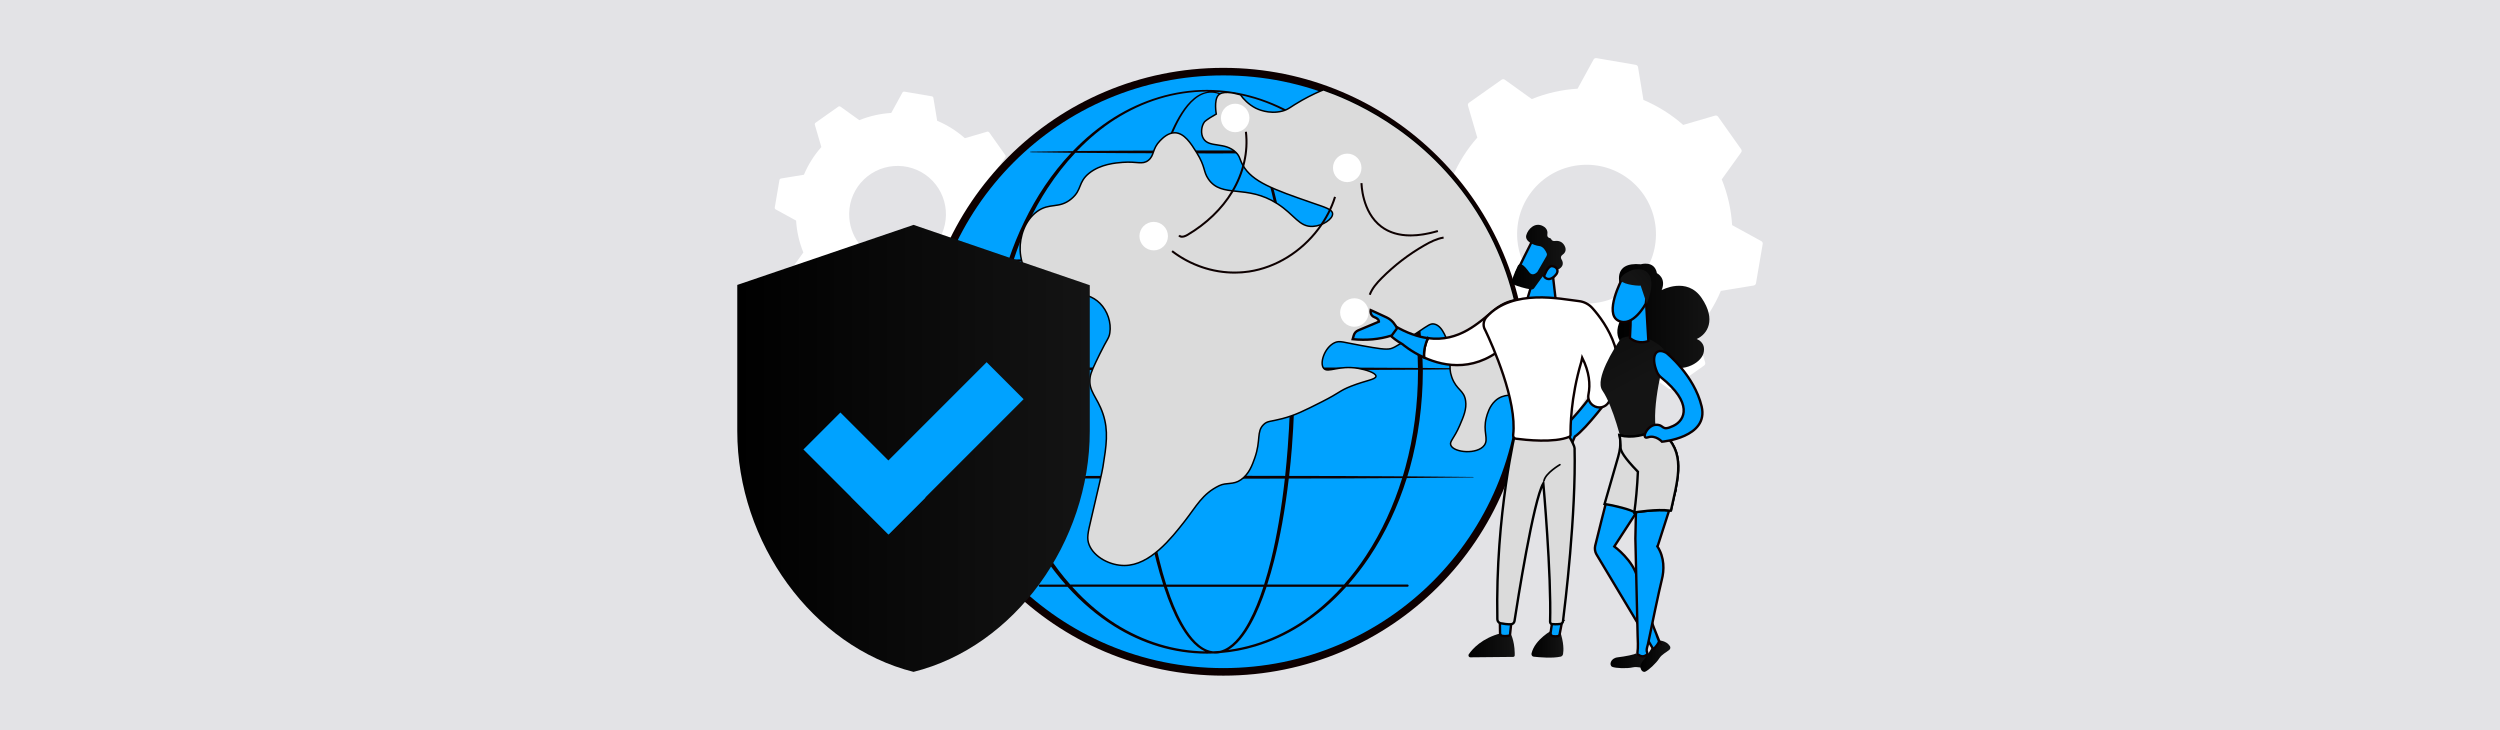 <?xml version="1.0" encoding="UTF-8"?><svg xmlns="http://www.w3.org/2000/svg" xmlns:xlink="http://www.w3.org/1999/xlink" viewBox="0 0 1000 292"><defs><style>.cls-1{fill:url(#linear-gradient-8);}.cls-2{fill:url(#linear-gradient-7);}.cls-3{fill:url(#linear-gradient-5);}.cls-4{fill:url(#linear-gradient-6);}.cls-5{fill:url(#linear-gradient-9);}.cls-6{fill:url(#linear-gradient-4);}.cls-7{fill:url(#linear-gradient-3);}.cls-8{fill:url(#linear-gradient-2);}.cls-9{fill:#e3e3e6;}.cls-10,.cls-11{fill:#fff;}.cls-12{fill:#0d0000;}.cls-13,.cls-11,.cls-14{stroke-width:.96px;}.cls-13,.cls-11,.cls-14,.cls-15,.cls-16{stroke-miterlimit:10;}.cls-13,.cls-11,.cls-16{stroke:#0d0000;}.cls-13,.cls-17,.cls-16{fill:#00a2ff;}.cls-18{fill:url(#linear-gradient-10);}.cls-19{fill:url(#linear-gradient-11);}.cls-20{fill:url(#linear-gradient);fill-rule:evenodd;}.cls-14,.cls-15{fill:#dbdbdb;stroke:#000;}.cls-15{stroke-width:.6px;}.cls-16{stroke-width:3.02px;}</style><linearGradient id="linear-gradient" x1="294.91" y1="179.35" x2="435.91" y2="179.35" gradientUnits="userSpaceOnUse"><stop offset="0" stop-color="#000"/><stop offset="1" stop-color="#141414"/></linearGradient><linearGradient id="linear-gradient-2" x1="612.59" y1="257.51" x2="625.36" y2="257.51" xlink:href="#linear-gradient"/><linearGradient id="linear-gradient-3" x1="587.39" y1="258.03" x2="605.89" y2="258.03" xlink:href="#linear-gradient"/><linearGradient id="linear-gradient-4" x1="604.64" y1="102.88" x2="626.26" y2="102.88" xlink:href="#linear-gradient"/><linearGradient id="linear-gradient-5" x1="769.01" y1="60.09" x2="701.97" y2="97.11" gradientUnits="userSpaceOnUse"><stop offset="0" stop-color="#00a2ff"/><stop offset="1" stop-color="#26b0ff"/></linearGradient><linearGradient id="linear-gradient-6" x1="627.23" y1="186.67" x2="542.43" y2="217.44" xlink:href="#linear-gradient"/><linearGradient id="linear-gradient-7" x1="644.2" y1="264.4" x2="659.9" y2="264.4" xlink:href="#linear-gradient"/><linearGradient id="linear-gradient-8" x1="656.18" y1="262.47" x2="668.14" y2="262.47" xlink:href="#linear-gradient"/><linearGradient id="linear-gradient-9" x1="646.94" y1="126.34" x2="683.77" y2="126.34" xlink:href="#linear-gradient"/><linearGradient id="linear-gradient-10" x1="4751.22" y1="145.92" x2="4706.46" y2="208.72" gradientTransform="translate(5349.93 532.99) rotate(-172.84) scale(1 -1)" xlink:href="#linear-gradient"/><linearGradient id="linear-gradient-11" x1="-7961.34" y1="1335.31" x2="-7984.17" y2="1362.45" gradientTransform="translate(8754 -42.83) rotate(8.57)" xlink:href="#linear-gradient"/></defs><g id="BG"><rect class="cls-9" x="-1.36" y="-.5" width="1002.71" height="293"/></g><g id="Layer_1"><path class="cls-10" d="M704.52,96.45l-11.67-6.4c-.38-6.2-1.75-12.38-4.15-18.3l7.76-10.79c.27-.38.27-.89,0-1.27l-9.23-13.02c-.26-.38-.76-.55-1.2-.42l-12.76,3.72c-4.79-4.23-10.17-7.58-15.9-10l-2.16-13.12c-.07-.46-.44-.82-.9-.91l-15.73-2.69c-.46-.08-.92.14-1.15.56l-6.4,11.67c-6.21.37-12.39,1.75-18.32,4.15l-10.8-7.75c-.38-.27-.89-.27-1.27,0l-13.03,9.21c-.38.27-.55.76-.42,1.2l3.73,12.75c-4.23,4.78-7.58,10.17-10,15.89l-13.14,2.16c-.46.07-.82.44-.91.89l-2.69,15.72h0c-.08.48.15.93.56,1.15l11.67,6.4c.38,6.2,1.75,12.38,4.15,18.3l-7.76,10.79c-.27.38-.27.89,0,1.27l9.22,13.02c.26.38.76.55,1.2.42l12.77-3.72c4.79,4.23,10.17,7.58,15.9,10l2.17,13.12c.07.46.44.82.89.91l15.73,2.69c.46.08.92-.14,1.15-.56l6.4-11.67c6.21-.37,12.39-1.75,18.32-4.15l10.8,7.75c.38.27.89.27,1.27,0l13.03-9.21c.38-.27.55-.76.42-1.2l-3.73-12.76c4.23-4.78,7.59-10.17,10-15.89l13.14-2.16c.46-.08.82-.44.91-.9l2.69-15.72c.08-.46-.15-.91-.56-1.14ZM613.51,75.61c9.95-11.63,27.51-13,39.17-3.05,11.64,9.98,13.01,27.51,3.06,39.14-4.82,5.63-11.56,9.06-18.95,9.63-7.4.59-14.58-1.76-20.22-6.58-1.06-.89-2.04-1.87-2.93-2.9h0c-3.9-4.45-6.24-10.02-6.71-16.03-.57-7.39,1.76-14.57,6.58-20.21Z"/><path class="cls-10" d="M407.75,87.66l-8.14-4.46c-.26-4.32-1.22-8.63-2.9-12.75l5.41-7.52c.19-.26.19-.62,0-.89l-6.43-9.07c-.18-.26-.53-.38-.84-.29l-8.9,2.6c-3.34-2.95-7.09-5.29-11.08-6.97l-1.51-9.15c-.05-.32-.3-.57-.63-.63l-10.97-1.87c-.32-.06-.64.1-.8.39l-4.46,8.13c-4.33.26-8.64,1.22-12.77,2.89l-7.53-5.4c-.26-.19-.62-.19-.89,0l-9.08,6.42c-.26.18-.38.53-.29.84l2.6,8.89c-2.95,3.33-5.29,7.09-6.97,11.07l-9.16,1.51c-.32.05-.57.3-.63.62l-1.87,10.96h0c-.06.33.1.65.39.8l8.14,4.46c.26,4.32,1.22,8.63,2.9,12.75l-5.41,7.52c-.19.26-.19.62,0,.89l6.43,9.07c.18.26.53.38.84.29l8.9-2.6c3.34,2.95,7.09,5.29,11.08,6.97l1.51,9.15c.05.32.3.57.62.63l10.97,1.87c.32.06.64-.1.8-.39l4.46-8.13c4.33-.26,8.64-1.22,12.77-2.89l7.53,5.4c.26.19.62.19.89,0l9.08-6.42c.26-.18.38-.53.29-.84l-2.6-8.89c2.95-3.33,5.29-7.09,6.97-11.07l9.16-1.51c.32-.06.57-.3.63-.63l1.87-10.96c.06-.32-.1-.64-.39-.79ZM344.3,73.13c6.93-8.1,19.18-9.06,27.31-2.13,8.11,6.96,9.07,19.18,2.14,27.28-3.36,3.93-8.06,6.31-13.21,6.71-5.16.41-10.16-1.23-14.1-4.59-.74-.62-1.42-1.3-2.04-2.02h0c-2.72-3.1-4.35-6.98-4.68-11.18-.4-5.15,1.23-10.15,4.59-14.09Z"/><circle class="cls-16" cx="489.34" cy="148.7" r="120.05"/><path class="cls-12" d="M598.34,147.43l-28.14-.25h-1.09c-.2-12.59-1.89-25.17-5.27-37.31-.51-1.81-1.07-3.6-1.66-5.38h1.26s25.9-.26,25.9-.26c.05,0,.08-.04.08-.08,0-.05-.04-.09-.08-.09l-25.9-.25h-1.49c-3.49-10.4-8.26-20.37-14.38-29.47-3.14-4.67-6.65-9.1-10.52-13.2l3.86-.03c6.13-.09,12.26-.14,18.38-.25.05,0,.08-.04.08-.08,0-.05-.04-.09-.08-.09-6.13-.12-12.26-.17-18.38-.25l-4.57-.04c-4.93-5.11-10.41-9.68-16.43-13.46-5.54-3.46-11.53-6.22-17.79-8.1-6.25-1.89-12.78-2.88-19.32-2.89-6.54,0-13.07.99-19.33,2.88-6.26,1.88-12.25,4.63-17.8,8.09-6.06,3.79-11.58,8.38-16.53,13.52-5.64.07-11.28.12-16.92.22-.07,0-.12.06-.12.12,0,.07.05.13.12.13,5.42.1,10.84.15,16.26.21-3.87,4.09-7.38,8.52-10.53,13.18-6.15,9.12-10.93,19.11-14.44,29.53l-21.34.19c-.07,0-.13.06-.13.13,0,.07.06.13.13.13l21.12.19c-.59,1.78-1.15,3.57-1.66,5.38-1.77,6.31-3.09,12.74-3.96,19.23-.8,6.01-1.24,12.07-1.32,18.13l-23.18.19c-.07,0-.13.06-.13.13,0,.07.06.13.13.13l23.17.19c0,.27,0,.54-.01.81.03,6.55.46,13.1,1.33,19.59.87,6.49,2.18,12.92,3.95,19.23.3,1.04.61,2.08.93,3.11l-20.36.18c-.07,0-.13.06-.13.13,0,.07.06.13.13.13l20.56.19c3.55,11.25,8.58,22.05,15.17,31.84,2.53,3.76,5.31,7.37,8.32,10.77h-10.29c-.25,0-.44.2-.44.44s.2.44.44.44h11.08c5.47,6.06,11.69,11.43,18.62,15.77,5.55,3.47,11.55,6.24,17.82,8.12,6.27,1.88,12.81,2.86,19.36,2.86.8,0,1.6-.02,2.4-.05.37.03.75.05,1.12.04.59-.01,1.17-.09,1.75-.22,4.77-.39,9.5-1.28,14.08-2.66,6.27-1.89,12.26-4.66,17.8-8.14,6.9-4.34,13.09-9.7,18.54-15.74h24.5c.25,0,.44-.2.44-.44s-.2-.44-.44-.44h-23.72c3.01-3.42,5.8-7.04,8.34-10.82,6.56-9.77,11.57-20.54,15.1-31.77h.72s25.9-.26,25.9-.26c.05,0,.08-.04.08-.08,0-.05-.04-.09-.08-.09l-25.9-.25h-.5c.32-1.04.63-2.07.93-3.11,3.5-12.62,5.19-25.7,5.26-38.79,0-.26,0-.53-.01-.79h1.08s28.14-.26,28.14-.26c.05,0,.08-.04.08-.08,0-.05-.04-.09-.08-.09ZM562.17,110.34c3.27,11.99,4.88,24.41,5.01,36.83l-25.14-.13-24.16-.05c-.07-9.6-.49-19.2-1.33-28.77-.41-4.52-.91-9.03-1.52-13.53l22.51-.05,22.88-.13c.62,1.93,1.21,3.88,1.75,5.84ZM516.22,148.65c0,10.12-.35,20.23-1.12,30.32-.29,3.8-.63,7.6-1.03,11.39l-28.31-.06-25.9.04c-.6,0-1.19,0-1.79,0-.38-3.62-.71-7.26-.98-10.89-.75-10.09-1.08-20.2-1.05-30.31,0-.35,0-.71,0-1.07l29.71.06,30.46-.06c0,.2,0,.4,0,.6ZM487.96,260.34c-.91.08-1.83.14-2.75.18-.83-.09-1.66-.3-2.44-.62-1.12-.46-2.16-1.12-3.12-1.9-1.92-1.56-3.5-3.52-4.89-5.59-2.76-4.18-4.81-8.82-6.56-13.54-.51-1.38-.98-2.76-1.43-4.16h38.59c-.4,1.24-.83,2.48-1.27,3.71-1.73,4.73-3.75,9.38-6.46,13.59-1.37,2.09-2.91,4.08-4.79,5.69-.94.8-1.95,1.5-3.06,2.01-.59.27-1.2.48-1.83.63ZM466.49,233.82c-.99-3.11-1.87-6.27-2.66-9.44-1.22-4.9-2.23-9.86-3.1-14.83-1.04-6-1.87-12.04-2.54-18.09.55,0,1.11,0,1.66,0l25.9.04,28.19-.06c-.65,5.91-1.46,11.79-2.47,17.65-.86,4.98-1.86,9.94-3.06,14.84-.82,3.33-1.74,6.64-2.77,9.9h-39.15ZM485.76,146.92l-29.71.06c0-14.11.56-28.23,1.98-42.27.61,0,1.23,0,1.84,0l25.9.04,27.86-.06c.56,4.54,1.03,9.1,1.4,13.66.79,9.52,1.17,19.08,1.19,28.64l-30.46-.06ZM467.37,61.34l18.38.04,18.24-.04c1.45,3.99,2.69,8.05,3.78,12.15,1.29,4.89,2.38,9.83,3.31,14.79.95,5.08,1.74,10.2,2.4,15.33l-27.73-.06-25.9.04c-.58,0-1.15,0-1.73,0,.52-5,1.16-9.99,1.92-14.96.78-5,1.69-9.97,2.8-14.9.94-4.18,2.04-8.32,3.33-12.39.39,0,.79,0,1.18,0ZM466.55,60.21c.12-.36.23-.72.35-1.08,1.64-4.76,3.57-9.47,6.26-13.72,1.35-2.11,2.9-4.12,4.82-5.71.96-.79,2.01-1.48,3.15-1.94,1.14-.47,2.37-.72,3.6-.68,1.23.03,2.45.37,3.57.87,1.13.51,2.17,1.21,3.13,2.01,1.92,1.6,3.52,3.56,4.94,5.63,2.82,4.17,4.95,8.78,6.79,13.47.15.38.28.77.43,1.16l-17.83-.04-18.38.04c-.27,0-.55,0-.82,0ZM546.5,75.05c5.84,8.91,10.37,18.63,13.69,28.74l-22.65-.13-22.65-.05c-.72-5.21-1.58-10.4-2.6-15.57-1-4.98-2.15-9.94-3.51-14.83-1.12-4.01-2.38-7.98-3.84-11.88,5.86-.02,11.72-.01,17.58-.07l13.05-.1c4.04,4.3,7.69,8.97,10.92,13.9ZM519.46,47.65c5.46,3.48,10.44,7.66,14.96,12.28.15.15.29.31.44.46l-12.33-.1c-6-.06-12-.05-18-.07-.19-.49-.37-.99-.56-1.47-1.91-4.71-4.11-9.34-7.03-13.54-1.47-2.09-3.13-4.07-5.13-5.7-1-.81-2.09-1.52-3.28-2.04-.75-.33-1.54-.57-2.35-.72,5.33.29,10.63,1.23,15.74,2.78,6.19,1.88,12.09,4.66,17.55,8.12ZM446.16,47.68c5.46-3.46,11.35-6.25,17.53-8.14,6.18-1.89,12.64-2.88,19.1-2.91.19,0,.38.01.57.01-.84.1-1.66.3-2.44.61-1.21.48-2.32,1.18-3.32,1.99-2.01,1.63-3.62,3.67-5.02,5.8-2.79,4.3-4.79,9.02-6.51,13.8-.16.45-.31.91-.46,1.37-5.54.01-11.09.01-16.63.06l-18.18.13c.14-.15.28-.29.42-.44,4.51-4.62,9.49-8.81,14.94-12.29ZM419.16,75.1c3.25-4.96,6.9-9.65,10.97-13.97.16,0,.32,0,.48,0l18.38.13c5.42.05,10.84.05,16.26.06-1.32,4-2.44,8.06-3.42,12.16-1.18,4.94-2.16,9.93-3,14.94-.84,5.03-1.54,10.09-2.13,15.16-7.58.01-15.16.01-22.73.06l-25.9.13-2.56.02c3.31-10.1,7.82-19.81,13.65-28.71ZM399.78,129.35c.83-6.4,2.06-12.75,3.75-18.98.54-1.97,1.13-3.94,1.76-5.89l2.78.03,25.9.13c7.54.05,15.07.05,22.61.06-.52,4.65-.96,9.32-1.31,13.98-.38,5.06-.66,10.14-.85,15.21-.16,4.36-.28,8.72-.3,13.08l-24.65.05-28.15.13-2.78.02c.07-5.96.47-11.92,1.24-17.83ZM403.57,186.93c-1.7-6.23-2.93-12.57-3.77-18.97-.84-6.4-1.25-12.85-1.27-19.3,0-.27,0-.53,0-.8l2.79.02,28.15.13,24.65.05c0,.36,0,.71,0,1.07.06,10.16.48,20.32,1.32,30.44.3,3.59.65,7.18,1.06,10.76-7.51.01-15.02.01-22.53.06l-25.9.13-3.45.03c-.37-1.21-.72-2.42-1.06-3.63ZM419.21,222.17c-6.27-9.55-11.02-20.05-14.39-30.95l3.25.03,25.9.13c7.55.05,15.1.05,22.66.06.72,6.14,1.62,12.26,2.73,18.34.92,5,1.98,9.97,3.25,14.9.79,3.07,1.67,6.11,2.65,9.13h-37.17c-3.23-3.66-6.18-7.56-8.86-11.65ZM446.21,249.54c-5.45-3.47-10.42-7.65-14.93-12.27-.82-.84-1.62-1.7-2.4-2.57h36.66c.51,1.53,1.03,3.05,1.6,4.56,1.81,4.76,3.92,9.44,6.79,13.71,1.45,2.11,3.1,4.14,5.14,5.77.9.71,1.89,1.34,2.95,1.82-6.19-.11-12.36-1.09-18.28-2.91-6.17-1.89-12.06-4.65-17.52-8.1ZM534.36,237.32c-4.52,4.61-9.5,8.79-14.95,12.26-5.46,3.45-11.36,6.21-17.53,8.09-3.46,1.06-7.01,1.82-10.59,2.31.78-.45,1.5-.97,2.18-1.54,1.99-1.68,3.6-3.73,5.03-5.86,2.82-4.29,4.9-8.99,6.69-13.75.51-1.36.98-2.73,1.44-4.11h30.19c-.8.89-1.61,1.76-2.45,2.62ZM546.45,222.22c-2.67,4.06-5.62,7.95-8.84,11.6h-30.71c1.02-3.17,1.94-6.37,2.76-9.59,1.25-4.93,2.31-9.91,3.22-14.91,1.07-5.94,1.93-11.91,2.63-17.9l22.03-.05,23.34-.13c-3.39,10.91-8.15,21.42-14.44,30.98ZM567.2,148.65c-.03,12.92-1.64,25.84-5.05,38.31-.33,1.2-.68,2.39-1.04,3.58l-23.55-.13-21.9-.05c.43-3.75.79-7.5,1.09-11.26.79-10.13,1.16-20.29,1.17-30.44,0-.2,0-.4,0-.6l24.15-.05,25.15-.13c0,.26,0,.52,0,.78Z"/><path class="cls-15" d="M529.39,35.94c-1.49.56-4.92,2.09-8.59,4.16-4.81,2.71-5.26,3.65-7.88,4.34-5.41,1.41-10.04-.88-10.64-1.18-2.8-1.43-5.02-3.73-6.09-5.34-3.22-.88-7.27-1.67-8.89.21-1.79,2.07-.79,7.49-.79,7.49-2.04,1.14-3.22,1.93-3.9,2.43-.67.5-.83.72-.83.72-1.24,1.67-1.63,4.7-.39,6.7,2.31,3.77,8.6,1.14,13.01,5.52,1.7,1.69,1.36,2.67,2.76,5.12,3.78,6.63,12.08,9.61,27.6,14.99,5.2,1.8,8.14,2.61,8.28,4.33.18,2.13-3.93,4.91-7.88,5.13-5.52.29-7.26-4.62-14.19-9.07-12.42-7.95-22.21-2.04-27.6-9.85-2.15-3.12-1.06-4.74-4.73-10.64-2.26-3.64-4.94-7.83-8.68-7.89-2.75-.04-4.94,2.18-5.91,3.16-3.25,3.29-2.21,5.91-4.73,7.88-2.38,1.87-4.36.34-10.25.79-2.78.22-8.86.69-13.41,4.34-4.55,3.65-2.73,6.62-7.1,10.25-5,4.16-8.7,1.36-13.8,5.13-4.74,3.5-6.9,9.89-6.7,15.38.24,6.69,4.06,13.99,9.85,16.16,3.73,1.4,5-.55,11.83.79,3.93.77,7.37,1.44,10.25,4.34,3.08,3.09,4.58,7.75,3.94,11.83-.35,2.26-1.06,2.38-3.94,8.28-2.43,4.96-3.64,7.44-3.94,9.46-.83,5.54,2.82,7.76,5.13,14.58,2.31,6.86,1.37,12.76,0,21.29-.34,2.13-1.8,8.39-4.73,20.9-1.3,5.52-1.82,7.68-.79,10.25,1.98,4.96,8.42,8.33,14.19,8.28,10.21-.09,18.65-10.85,24.05-17.74,4.68-5.97,7.03-10.95,13.8-14.19,2.94-1.41,5.62-.21,8.68-2.37,3.25-2.29,4.51-5.82,5.52-8.68,2.54-7.17.61-10.54,3.55-13.4,1.57-1.53,2.66-1.09,7.49-2.37,5.2-1.37,8.72-3.15,15.77-6.71,7.53-3.8,6.93-4.39,11.83-6.3,5.9-2.3,9.83-2.63,9.85-3.94.02-1.35-4.11-2.64-7.1-3.15-7.89-1.36-12.09,1.97-13.8,0-1.76-2.03.32-8.35,4.33-10.25,2.11-.99,3.42-.16,11.04,1.18,6.3,1.12,9.46,1.67,11.43,1.18,1.67-.41,4.81-2.51,11.04-6.7,4-2.69,4.91-3.41,6.31-3.15,3.69.67,5.41,7.17,5.91,9.07,1.61,6.1-.54,7.4,1.18,12.22,1.87,5.23,4.9,5.05,5.52,9.46.46,3.27-.8,6.22-2.37,9.85-2.28,5.32-4.18,6.36-3.55,7.89,1.25,3.03,10.7,3.78,13.41,0,1.83-2.56-.68-5.46.79-11.04.38-1.43,1.22-4.52,3.55-6.7,3.34-3.12,7.4-2.16,10.9-2.28.79-9.87,2.27-43.48-20.06-76.45-20.87-30.82-49.82-42.3-59.52-45.68Z"/><circle class="cls-10" cx="461.48" cy="94.45" r="5.7"/><circle class="cls-10" cx="538.89" cy="67.15" r="5.7"/><circle class="cls-10" cx="494.07" cy="47.18" r="5.7"/><circle class="cls-10" cx="541.75" cy="125.01" r="5.7" transform="translate(-6.6 216.83) rotate(-22.5)"/><path class="cls-12" d="M493.85,109.45c-8.95,0-17.91-3.03-25.27-8.67l.5-.65c8.8,6.74,19.92,9.67,30.51,8.07,10.59-1.61,20.6-7.76,27.45-16.88,3.01-4,5.22-8.27,6.58-12.69l.78.24c-1.39,4.51-3.65,8.86-6.71,12.94-6.98,9.29-17.18,15.56-27.98,17.2-1.94.29-3.9.44-5.86.44Z"/><path class="cls-12" d="M564.2,94.58c-4.72,0-8.7-1.2-11.89-3.58-8.02-6.01-8.11-17.62-8.11-17.74h.81c0,.11.1,11.33,7.79,17.09,5.22,3.91,12.7,4.47,22.24,1.67l.23.78c-4.05,1.19-7.75,1.78-11.08,1.78Z"/><path class="cls-12" d="M472.82,95.1c-.63,0-1.15-.22-1.51-.67l.63-.51c.71.88,2.46-.08,2.8-.29,7.57-4.47,13.71-10.39,17.76-17.1,4.48-7.42,6.42-15.86,5.46-23.77l.81-.1c.98,8.09-1,16.71-5.57,24.29-4.12,6.83-10.36,12.84-18.05,17.38-.86.51-1.66.76-2.34.76Z"/><path class="cls-12" d="M548.28,118.04l-.76-.28c.99-2.68,2.94-4.87,4.9-6.84,5.1-5.12,10.86-9.54,17.13-13.13,2.37-1.36,4.96-2.69,7.82-3.16l.13.8c-2.73.45-5.24,1.73-7.54,3.06-6.21,3.56-11.91,7.93-16.96,13-1.9,1.9-3.78,4.02-4.71,6.54Z"/><path class="cls-20" d="M294.91,113.97l70.5-24.02,70.5,24.13v58.38c0,44.48-30.02,86.18-70.5,96.29-40.36-10.12-70.5-51.71-70.5-96.29v-58.49Z"/><path class="cls-17" d="M409.44,159.67l-14.79-14.79-54.04,54.04,14.79,14.79,54.04-54.04Z"/><path class="cls-17" d="M355.4,213.82l14.79-14.79-34.03-34.03-14.79,14.79,34.03,34.03Z"/><path class="cls-8" d="M623.9,252.13l-2.84-.18s-7.1,3.68-8.45,9.42c-.02.1-.03.19-.02.29.02.51.38.96.87,1.01,2.23.25,7.52.73,10.84-.02.43-.1.77-.46.89-.92,0-.04.02-.07.03-.11.24-1.38.4-4.47-1.31-9.49Z"/><path class="cls-7" d="M604.09,253.11l-3.66.17c-7.61,1.96-11.41,6.24-12.9,8.39-.03.04-.05.09-.07.13-.23.51.1,1.14.65,1.13l17.2-.17c.32,0,.57-.29.58-.64,0-.33,0-.65,0-.96-.12-5.26-1.79-8.07-1.79-8.07Z"/><path class="cls-13" d="M640.21,151.27c1.78,1.84,4.39,3.42,6.22,4.39-2.66,3.39-11.7,15.62-16.5,18.98l-1.34,3.14-4.54-5.26s13.35-12.92,16.16-21.25Z"/><path class="cls-13" d="M624.97,247.89l-1.11,5.8c-.08.43-.4.75-.8.79-.48.05-1.17.09-1.86,0-.62-.08-1.06-.7-.96-1.38l.75-5.15,3.98-.06Z"/><path class="cls-13" d="M604.68,247.55c-.04.27-.47,4.44-.64,6.05-.04.38-.31.68-.66.73-.62.08-1.63.17-2.52,0-.48-.09-.83-.54-.84-1.08l-.1-6.52,4.77.81Z"/><path class="cls-14" d="M606.4,171.69s-8.3,33.75-7.46,76.04c.02.77.57,1.43,1.32,1.57,1.12.22,2.75.47,4.11.41.72-.03,1.32-.58,1.43-1.29,1.12-7.29,7.58-48.37,11.53-55.09,0,0,3.26,36.44,2.71,55.39-.01.47.34.87.81.92.71.07,1.85.11,3.29-.06.55-.07.98-.49,1.05-1.04.78-6.17,5.28-42.88,4.64-69.27-.04-1.49-4.06-7.9-4.06-7.9l-19.36.31Z"/><path class="cls-13" d="M621.03,109.06l1.34,11.73s-6.57,2.1-11.43-1.22l3.21-10.73,6.89.22Z"/><path class="cls-13" d="M613.15,95.8c-.16.15-6.5,13.12-6.5,13.12l7.48,3.47,7.84-11.4s-6.2-7.74-8.82-5.19Z"/><path class="cls-6" d="M618.69,101.35c.14.34.11.72-.07,1.04l-3.6,6.23c-.05.09-.12.18-.2.26-.43.42-1.92,1.64-3.12.03-1.02-1.37-1.97-2.61-2.98-3.12-.59-.29-1.3-.04-1.59.55-.59,1.22-1.73,3.7-2.44,6.05-.18.59.14,1.21.71,1.43,1.51.58,4.5,1.64,7.15,1.96.43.05.86-.14,1.11-.49,1.11-1.57,4.24-5.97,5.31-7.07,1-1.03,2.88-.68,3.72-.45.32.09.66.04.94-.14.85-.53,2.32-1.84.92-3.99-.35-.53-.19-1.26.34-1.62.95-.64,1.96-1.84.94-3.73-1.03-1.92-2.82-2.06-4.03-1.89-.54.07-1.09-.2-1.3-.7-.1-.22-.28-.41-.62-.47-.64-.12-1.07-.7-.95-1.34.2-1.1.01-2.52-1.75-3.45-3.23-1.71-5.99,1.21-6.67,3.64-.67,2.43,2.94,4.09,5.19,4.34,1.66.18,2.6,1.98,2.98,2.91Z"/><path class="cls-13" d="M617.62,110.52s1.36-4.19,3.18-4.07c1.83.12,3.29,1.92,1.06,4-2.77,2.59-4.25.07-4.25.07Z"/><path class="cls-3" d="M633.5,142.02c2.3-6.62,1.3-14.55,1.29-14.63l-.66.09c0,.08.99,7.86-1.26,14.32l.63.22Z"/><path class="cls-4" d="M617.64,192.48c.15,0,.28-.1.32-.25.69-2.84,6.13-6.04,6.18-6.07.16-.09.21-.3.12-.46-.09-.16-.3-.21-.46-.12-.23.14-5.74,3.37-6.5,6.49-.04.18.07.36.25.4.03,0,.06,0,.08,0Z"/><path class="cls-11" d="M571.18,135.27c12.47,1.67,20.45-6.31,26.42-11.17,7.88-6.42,14.13-3.46,14.13-3.46l-8.25,16.37c-12.51,12.18-25.58,9.73-33.86,5.98-.18-3.13.62-5.77,1.55-7.73Z"/><path class="cls-13" d="M553.57,128.13l4.16,2.15c5,2.93,9.45,4.45,13.44,4.99-.93,1.96-1.73,4.59-1.55,7.73-5.27-2.39-8.59-5.3-8.59-5.3-9.44-5.42-7.46-9.57-7.46-9.57Z"/><path class="cls-13" d="M541.51,134.14c.25-.89.9-1.62,1.75-1.98l8.32-3.5s.11-1.08-1.8-1.78c-1.91-.7-1.5-2.83-1.5-2.83,0,0,2.61,1.14,6.43,2.95,2.19,1.04,3.43,2.91,4.1,4.32l-2.11,2.87c-5.14,1.63-10.35,2.01-15.63,1.48l.44-1.55Z"/><path class="cls-11" d="M594.03,131.95c-.99-1.64-.67-3.78.62-5.19,10.55-11.52,29.83-7.09,36.87-6.32,2.11.23,4.04,1.24,5.45,2.82,5.22,5.84,16.29,21.2,6.48,37.65-1.3,2.17-4.19,2.72-6.25,1.24-.02-.02-.04-.03-.07-.05-1.36-.99-2.07-2.68-1.74-4.34.8-4.04.35-8.92-2.48-14.65-.1.55-.23,1.1-.39,1.64-4.3,14.43-4.35,26.38-4.3,29.13,0,.37-.21.71-.56.86-5.93,2.49-17.43,1.25-21.29.74-.71-.09-1.19-.74-1.11-1.45,1.67-13.73-8.4-36.12-11.05-41.73-.05-.12-.12-.23-.18-.34Z"/><path class="cls-2" d="M658.22,261.58c-1.93,1.76-3.49.03-4.01-.19.02.35-4.21,1.21-7.14,1.54-2.94.34-3.52,3.21-2.18,3.8,1.34.58,5.82.76,8.15.23,2-.45,3.65.3,5.52.45.59.05,1.13-.35,1.25-.94.58-2.76-1.58-4.9-1.58-4.9Z"/><path class="cls-1" d="M663.58,256.19c-.11,2.49-2.33,2.38-2.83,2.58.25.22-2.02,3.66-3.78,5.87-1.76,2.21-.21,4.55,1.09,4.04,1.3-.51,4.44-3.42,5.66-5.35,1.05-1.65,2.67-2.26,4.03-3.42.43-.37.52-1,.21-1.48-1.47-2.25-4.37-2.24-4.37-2.24Z"/><path class="cls-5" d="M648.09,114.31s-3.58-9.71,8.25-8.6c0,0,5.44-1.66,6.43,3.56,0,0,3.9,1.88,1.89,6.78,0,0,10.11-5.55,16.01,3.17,5.9,8.72,2.32,14.44-1.98,16.38,0,0,3.87,1.33,2.71,5.68-1.16,4.34-9.47,8.41-15.28,4.1,0,0-14.35,3.89-15.45-6.47,0,0-7.39-3.48-1.39-12.96,5.99-9.49-1.19-11.63-1.19-11.63Z"/><path class="cls-18" d="M649.24,135.04c2.32-.7,9.09-1.98,15.53,3.96,1.09,1.01,1.54,2.54,1.15,3.97-1.73,6.37-6.29,25.17-2.29,33.31,0,0-7.05,7.77-14.74,1.51,0,0-3.45-15.04-7.97-21.64-3.12-4.56,4.98-17.12,7.02-20.15.31-.46.77-.8,1.3-.96Z"/><path class="cls-13" d="M658.48,121.77s.61,10.34.87,14.63c0,0-3.8,1.73-7.38-1.19,0,0,.63-9.77.08-11.51l6.43-1.93Z"/><path class="cls-13" d="M648.76,111.7s-7.24,13.67-1.42,16.58c5.81,2.91,10.97-6.81,10.97-6.81,0,0,1.15-7.1-1.32-9.13-2.47-2.03-8.22-.64-8.22-.64Z"/><path class="cls-19" d="M652.48,108.17s-3.96,1.52-4.29,3.45c-.33,1.93,6.29,2.79,8.08,2.63l2.44,7.28s3.31-7.6,1.08-11.44c-2.23-3.83-7.32-1.93-7.32-1.93Z"/><path class="cls-13" d="M663.59,256.28c-2.04-4.96-7.3-18.86-8.61-25.02-1.49-7-9.26-12.68-9.26-12.68l11.84-18.24-3.82-1.41-11.05,1s-3.97,15.51-4.62,18.4c-.26,1.16-.08,2.38.51,3.41l22.74,37.94c.09.14,2.58-2.64,2.26-3.41Z"/><path class="cls-13" d="M663.14,218.22l7.03-21.89-15.67,2.61-.35,16.47s.8,34.01.9,38.84c.04,1.75.27,4.39-.09,7.04-.04.34.15.47.36.6,1.08.67,2.13,1.12,3.7-.26l-.34-1.28c-.1-.85.33-1.87.53-2.81,1.04-5.06,4.54-21.91,5.49-25.54,1.02-3.9,1.17-8.99-1.77-13.49l.2-.3Z"/><path class="cls-14" d="M653.73,204.97s9.34-1.49,14.16-.72c.16-.03.33-.06.49-.09.43-1.93.78-3.49.94-4.24,2.29-10.27,4.84-21.34-6.39-28.03-5.17,2.22-10,3.52-15.11,2.23,0,0,1.01,3.23-.54,8.55l-5.45,18.92c3.12.42,11.3,2.41,11.9,3.39Z"/><path class="cls-14" d="M653.73,204.97s9.34-1.49,14.16-.72c.16-.03.33-.06.49-.09.43-1.93.78-3.49.94-4.24,2.29-10.27,4.84-21.34-6.39-28.03-5.17,2.22-10,3.52-15.11,2.23.09.49.22,1.29.31,2.28.13,1.44.1,2.5.1,2.66,0,1.26,1.29,3.84,6.93,9.64-.12,2.85-.32,5.81-.6,8.89-.23,2.55-.51,5.01-.83,7.38Z"/><path class="cls-13" d="M666.57,141.16s11.15,8.97,14.09,21.43c2.93,12.46-15.86,14.09-15.86,14.09,0,0-2.6-2.81-5.62-1.75-3.02,1.07-.31-4.97,3.23-5.02,3.55-.04,1.95,2.79,6.93.44,4.85-2.29,7.77-9.19-4.88-19.37-.73-.59-1.32-1.35-1.68-2.22-2.52-6.06-.66-10.09,3.79-7.6Z"/></g></svg>
